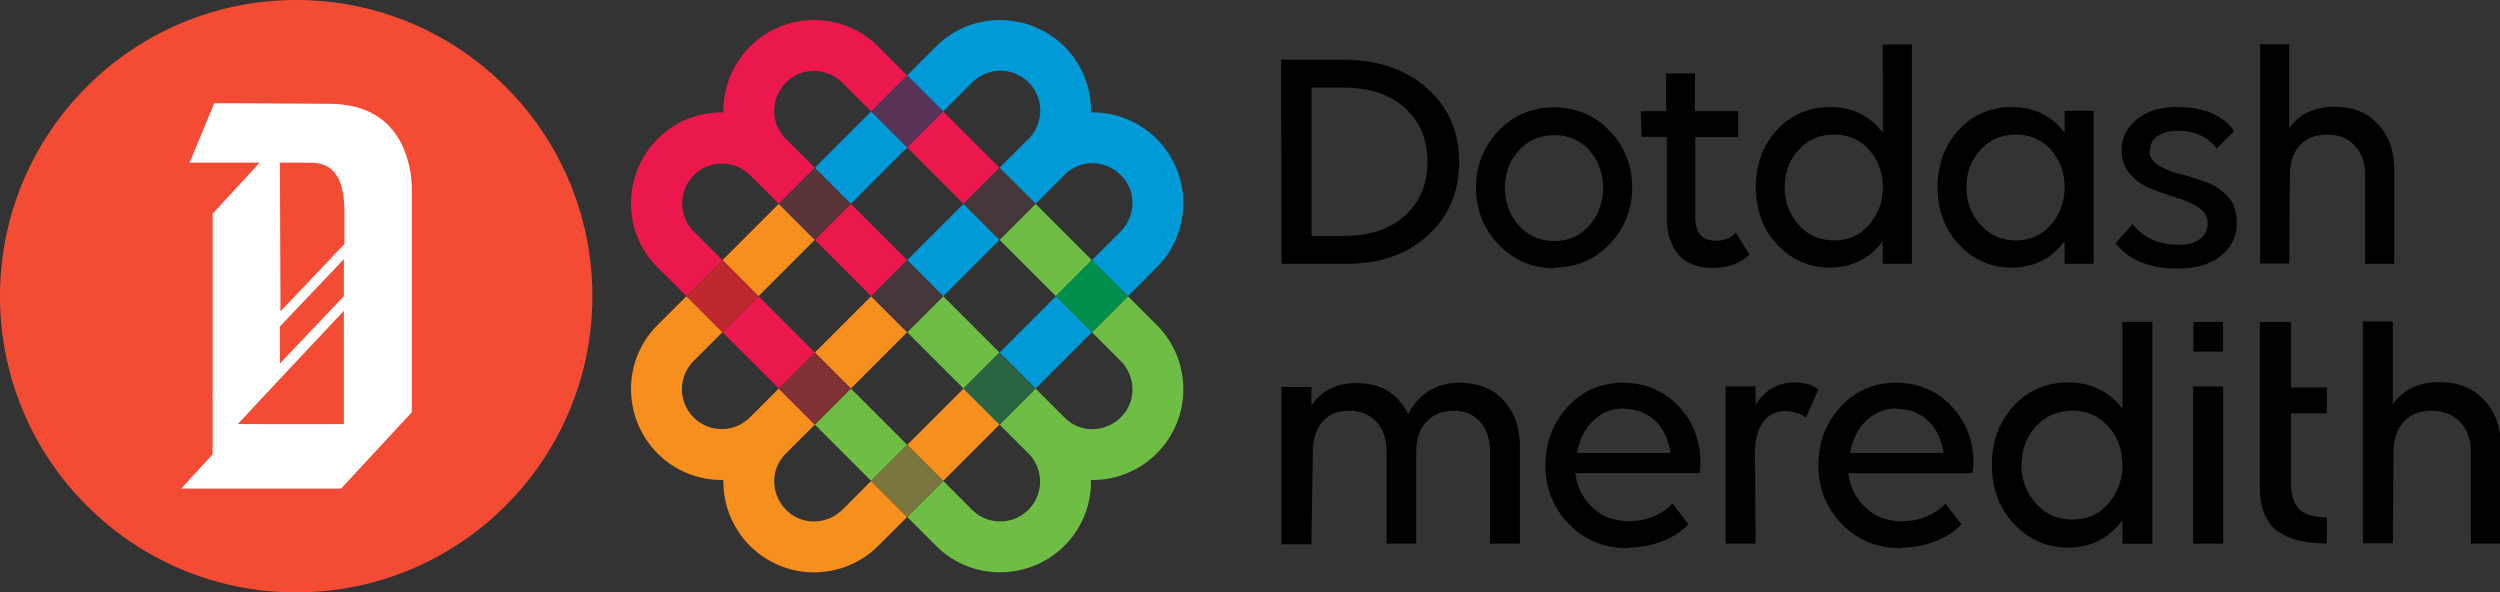 <?xml version="1.0" encoding="UTF-8" standalone="no"?>
<svg
   width="512.179"
   height="121.322"
   viewBox="0 0 512.179 121.322"
   version="1.1"
   id="svg88"
   sodipodi:docname="DotdashMeredith_Logo_WHT.svg"
   inkscape:version="1.1.1 (3bf5ae0d25, 2021-09-20)"
   xmlns:inkscape="http://www.inkscape.org/namespaces/inkscape"
   xmlns:sodipodi="http://sodipodi.sourceforge.net/DTD/sodipodi-0.dtd"
   xmlns="http://www.w3.org/2000/svg"
   xmlns:svg="http://www.w3.org/2000/svg">
  <rect x="0" y="0" width="512.179" height="121.322" fill="#333333" stroke="none"/>
  <defs
     id="defs92" />
  <sodipodi:namedview
     id="namedview90"
     pagecolor="#ffffff"
     bordercolor="#666666"
     borderopacity="1.0"
     inkscape:pageshadow="2"
     inkscape:pageopacity="0.0"
     inkscape:pagecheckerboard="0"
     showgrid="false"
     inkscape:zoom="1.1470202"
     inkscape:cx="276.80419"
     inkscape:cy="59.719958"
     inkscape:window-width="1366"
     inkscape:window-height="715"
     inkscape:window-x="-8"
     inkscape:window-y="-8"
     inkscape:window-maximized="1"
     inkscape:current-layer="svg88" />
  <g
     id="g3643"
     transform="scale(1.061)">
    <circle
       cx="57.193"
       cy="57.193"
       r="57.193"
       fill="#f44b34"
       id="circle2"
       style="stroke-width:0.266" />
    <path
       d="M 75.175,24.374 C 72.358,21.448 68.458,20.041 63.471,20.041 48.197,19.931 42.781,19.931 41.374,19.931 l -4.767,11.481 h 13.539 l -9.095,9.858 v 35.096 l -0.109,0.106 0.109,0.109 v 11.156 l -6.065,6.607 h 30.872 L 79.505,79.614 v -0.434 0 -43.002 c 0,-0.109 0.117,-7.052 -4.331,-11.805 z M 66.397,57.193 54.049,70.192 V 63.042 L 66.397,50.043 Z M 54.049,31.412 h 4.985 c 1.516,0 3.575,-0.106 5.2,1.519 1.625,1.625 2.274,4.224 2.274,8.23 v 5.958 L 54.161,60.116 Z m -8.121,50.476 5.525,-5.945 14.947,-15.923 v 21.879 z"
       fill="#ffffff"
       id="path4"
       style="stroke-width:0.266" />
    <rect
       x="88.343"
       y="134.169"
       width="15.391"
       height="9.834"
       transform="rotate(-45)"
       fill="#009ad9"
       id="rect6"
       style="stroke-width:0.266" />
    <polygon
       points="778.18,236.51 737.27,277.42 763.41,303.56 804.32,262.65 "
       fill="#009ad9"
       id="polygon8"
       transform="matrix(0.266,0,0,0.266,-3.104,-5.719)" />
    <path
       d="m 187.693,15.955 a 7.695,7.695 0 1 1 10.882,10.882 l -5.565,5.565 6.953,6.956 5.567,-5.565 v 0 c 3.418,-3.421 8.262,-2.62 10.882,0 3.293,3.296 2.708,8.172 0,10.879 l -5.57,5.567 6.953,6.953 5.567,-5.565 A 17.532,17.532 0 0 0 210.657,21.706 17.394,17.394 0 0 0 205.531,9.001 c -6.581,-6.581 -17.713,-7.081 -24.791,0 l -5.567,5.567 6.956,6.953 z"
       fill="#009ad9"
       id="path10"
       style="stroke-width:0.266" />
    <polygon
       points="670.22,210.37 696.36,236.51 737.27,195.6 711.13,169.46 711.13,169.45 670.22,210.37 "
       fill="#009ad9"
       id="polygon12"
       transform="matrix(0.266,0,0,0.266,-3.104,-5.719)" />
    <polygon
       points="629.31,303.56 603.16,329.7 644.07,370.62 670.22,344.47 "
       fill="#6ebd44"
       id="polygon14"
       transform="matrix(0.266,0,0,0.266,-3.104,-5.719)" />
    <path
       d="m 217.799,57.193 -6.953,6.953 5.567,5.567 c 2.711,2.711 3.296,7.584 0,10.879 -2.623,2.623 -7.464,3.423 -10.882,0 v 0 l -5.567,-5.567 -6.953,6.956 5.565,5.565 A 7.696,7.696 0 1 1 187.693,98.431 l -5.565,-5.567 -6.956,6.953 5.567,5.567 c 7.078,7.081 18.21,6.581 24.791,0 a 17.404,17.404 0 0 0 5.126,-12.707 17.527,17.527 0 0 0 12.71,-29.917 z"
       fill="#6ebd44"
       id="path16"
       style="stroke-width:0.266" />
    <polygon
       points="696.36,236.51 670.22,262.66 711.13,303.56 737.27,277.42 "
       fill="#6ebd44"
       id="polygon18"
       transform="matrix(0.266,0,0,0.266,-3.104,-5.719)" />
    <polygon
       points="763.41,169.46 737.27,195.6 778.18,236.51 804.32,210.37 "
       fill="#6ebd44"
       id="polygon20"
       transform="matrix(0.266,0,0,0.266,-3.104,-5.719)" />
    <rect
       x="63.121"
       y="184.61"
       width="15.391"
       height="9.834"
       transform="rotate(-45)"
       fill="#f68f1e"
       id="rect22"
       style="stroke-width:0.266" />
    <path
       d="m 162.652,98.431 c -2.711,2.711 -7.584,3.296 -10.879,0 -2.62,-2.62 -3.423,-7.461 0,-10.879 v 0 l 5.565,-5.565 -6.959,-6.959 v 0 l -5.567,5.565 A 7.695,7.695 0 1 1 133.929,69.711 l 5.565,-5.565 -6.937,-6.953 -5.586,5.567 c -7.081,7.076 -6.581,18.208 0,24.786 a 17.402,17.402 0 0 0 12.707,5.129 17.527,17.527 0 0 0 29.917,12.71 l 5.567,-5.567 -6.953,-6.951 z"
       fill="#f68f1e"
       id="path24"
       style="stroke-width:0.266" />
    <polygon
       points="644.07,236.51 603.16,277.42 629.3,303.56 670.22,262.65 "
       fill="#f68f1e"
       id="polygon26"
       transform="matrix(0.266,0,0,0.266,-3.104,-5.719)" />
    <polygon
       points="603.16,195.6 577.02,169.46 536.11,210.37 562.25,236.51 "
       fill="#f68f1e"
       id="polygon28"
       transform="matrix(0.266,0,0,0.266,-3.104,-5.719)" />
    <polygon
       points="577.02,303.56 603.16,277.42 562.25,236.51 536.1,262.65 "
       fill="#ec174c"
       id="polygon30"
       transform="matrix(0.266,0,0,0.266,-3.104,-5.719)" />
    <path
       d="m 133.934,44.675 a 7.696,7.696 0 0 1 10.885,-10.882 l 5.559,5.565 6.953,-6.956 -5.565,-5.565 v 0 c -3.418,-3.418 -2.617,-8.246 0,-10.882 3.296,-3.293 8.172,-2.708 10.879,0 l 5.57,5.567 6.951,-6.951 -5.559,-5.57 a 17.529,17.529 0 0 0 -29.92,12.707 17.415,17.415 0 0 0 -12.718,5.129 c -6.578,6.581 -7.078,17.71 0,24.791 l 5.586,5.565 6.956,-6.953 z"
       fill="#ec174c"
       id="path32"
       style="stroke-width:0.266" />
    <rect
       x="103.733"
       y="144.003"
       width="9.831"
       height="15.388"
       transform="rotate(-45)"
       fill="#ec174c"
       id="rect34"
       style="stroke-width:0.266" />
    <polygon
       points="629.31,169.46 603.16,195.6 644.07,236.51 670.22,210.37 "
       fill="#ec174c"
       id="polygon36"
       transform="matrix(0.266,0,0,0.266,-3.104,-5.719)" />
    <rect
       x="103.732"
       y="134.168"
       width="9.831"
       height="9.834"
       transform="rotate(-45)"
       fill="#573357"
       id="rect38"
       style="stroke-width:0.266" />
    <rect
       x="53.28"
       y="134.174"
       width="9.834"
       height="9.834"
       transform="rotate(-45)"
       fill="#be272d"
       id="rect40"
       style="stroke-width:0.266" />
    <rect
       x="103.733"
       y="184.616"
       width="9.834"
       height="9.834"
       transform="rotate(-45)"
       fill="#008e4c"
       id="rect42"
       style="stroke-width:0.266" />
    <rect
       x="53.289"
       y="184.607"
       width="9.834"
       height="9.834"
       transform="rotate(-45)"
       fill="#7a773e"
       id="rect44"
       style="stroke-width:0.266" />
    <rect
       x="103.735"
       y="159.387"
       width="9.831"
       height="9.834"
       transform="rotate(-45)"
       fill="#443639"
       id="rect46"
       style="stroke-width:0.266" />
    <rect
       x="53.285"
       y="159.389"
       width="9.834"
       height="9.834"
       transform="rotate(-45)"
       fill="#803136"
       id="rect48"
       style="stroke-width:0.266" />
    <rect
       x="78.512"
       y="134.156"
       width="9.834"
       height="9.834"
       transform="rotate(-45)"
       fill="#593438"
       id="rect50"
       style="stroke-width:0.266" />
    <rect
       x="78.507"
       y="159.393"
       width="9.834"
       height="9.834"
       transform="rotate(-45)"
       fill="#443639"
       id="rect52"
       style="stroke-width:0.266" />
    <rect
       x="78.514"
       y="184.609"
       width="9.834"
       height="9.834"
       transform="rotate(-45)"
       fill="#2a6442"
       id="rect54"
       style="stroke-width:0.266" />
    <path
       d="M 275.532,17.016 C 271.407,13.383 266.007,11.539 259.479,11.539 h -12.098 l 0.061,39.31 v 0.09 h 12.651 c 6.363,0 11.622,-1.843 15.622,-5.477 4.001,-3.634 6.036,-8.419 6.036,-14.22 0,-5.801 -2.096,-10.592 -6.219,-14.226 z m 0.104,14.22 c 0,4.307 -1.476,7.812 -4.384,10.417 -2.907,2.604 -6.81,3.902 -11.651,3.902 h -6.349 V 16.92 h 6.349 c 4.841,0 8.762,1.311 11.651,3.9 2.889,2.588 4.384,6.11 4.384,10.417 z"
       fill="#fff"
       id="path56"
       style="fill:#000000;fill-opacity:1;stroke-width:0.266" />
    <path
       d="m 300.052,20.732 c -4.211,0 -7.799,1.516 -10.664,4.501 a 15.348,15.348 0 0 0 -4.376,10.967 c 0,4.293 1.474,8.004 4.376,11.031 a 14.279,14.279 0 0 0 10.664,4.562 h 0.085 v -0.125 c 4.216,-0.019 7.796,-1.532 10.64,-4.498 a 15.34,15.34 0 0 0 4.376,-10.97 15.338,15.338 0 0 0 -4.376,-10.967 c -2.862,-2.985 -6.472,-4.501 -10.725,-4.501 z m 6.802,22.828 a 8.61,8.61 0 0 1 -3.006,2.24 9.254,9.254 0 0 1 -3.724,0.734 c -2.756,0 -4.98,-0.974 -6.802,-2.974 -1.822,-2 -2.734,-4.453 -2.734,-7.296 0,-2.844 0.92,-5.301 2.734,-7.235 1.814,-1.934 4.064,-2.926 6.802,-2.926 2.737,0 4.988,0.979 6.74,2.926 1.753,1.947 2.676,4.394 2.676,7.238 a 10.728,10.728 0 0 1 -2.687,7.294 z"
       fill="#fff"
       id="path58"
       style="fill:#000000;fill-opacity:1;stroke-width:0.266" />
    <path
       d="m 335.106,44.97 c -0.891,1.011 -2.128,1.503 -3.796,1.503 -2.66,0 -3.961,-1.495 -3.961,-4.573 v -15.428 h 8.275 v -5.003 h -8.336 v -7.294 h -5.562 v 7.294 h -4.908 l 0.192,4.95 h 4.839 v 15.604 c 0,3.112 0.798,5.543 2.351,7.23 1.553,1.686 3.668,2.479 6.496,2.479 2.993,0 5.365,-0.854 7.049,-2.538 l 0.048,-0.048 -2.609,-4.256 z"
       fill="#fff"
       id="path60"
       style="fill:#000000;fill-opacity:1;stroke-width:0.266" />
    <path
       d="m 398.656,25.643 c -2.447,-3.298 -5.881,-4.972 -10.212,-4.972 -4.091,0 -7.536,1.495 -10.236,4.442 -2.7,2.947 -4.067,6.65 -4.067,11.026 0,4.437 1.389,8.169 4.128,11.092 2.74,2.923 6.19,4.44 10.18,4.44 4.272,0 7.714,-1.734 10.212,-5.155 v 4.424 h 5.626 V 21.413 h -5.626 z m -2.676,3.261 c 1.777,1.958 2.676,4.394 2.676,7.235 a 10.717,10.717 0 0 1 -2.676,7.299 8.624,8.624 0 0 1 -3.003,2.24 9.265,9.265 0 0 1 -3.724,0.734 c -2.756,0 -4.982,-0.974 -6.802,-2.974 -1.819,-2 -2.737,-4.453 -2.737,-7.299 0,-2.846 0.92,-5.299 2.737,-7.233 1.817,-1.934 4.062,-2.926 6.802,-2.926 2.74,0 4.977,0.99 6.727,2.923 z"
       fill="#fff"
       id="path62"
       style="fill:#000000;fill-opacity:1;stroke-width:0.266" />
    <path
       d="m 425.921,35.141 a 50.977,50.977 0 0 0 -4.972,-1.535 14.779,14.779 0 0 1 -4.205,-1.705 c -1.12,-0.71 -1.67,-1.596 -1.676,-2.729 l 0.114,-0.226 v -0.037 a 3.056,3.056 0 0 1 1.434,-2.628 c 0.992,-0.681 2.296,-1.027 3.876,-1.027 3.267,0 5.708,1.093 7.469,3.338 l 0.061,0.077 3.365,-3.368 -0.04,-0.059 c -2.168,-3.032 -5.852,-4.573 -10.981,-4.573 -3.253,0 -5.868,0.811 -7.775,2.41 -1.958,1.644 -2.91,3.548 -2.91,5.828 0,1.96 0.567,3.543 1.737,4.836 a 10.539,10.539 0 0 0 4.256,2.844 c 1.774,0.657 3.36,1.197 4.847,1.655 a 14.933,14.933 0 0 1 4.083,1.889 c 1.131,0.774 1.678,1.734 1.678,2.926 a 3.772,3.772 0 0 1 -1.439,3.059 c -0.934,0.761 -2.32,1.146 -4.112,1.146 -3.793,0 -6.78,-1.309 -8.882,-3.892 l -0.064,-0.077 -3.301,3.681 0.045,0.059 c 2.578,3.192 6.56,4.812 11.832,4.812 3.697,0 6.48,-0.798 8.512,-2.471 2.032,-1.673 3.035,-3.759 3.035,-6.384 0,-2.085 -0.569,-3.724 -1.737,-5.022 a 10.526,10.526 0 0 0 -4.251,-2.828 z"
       fill="#fff"
       id="path64"
       style="fill:#000000;fill-opacity:1;stroke-width:0.266" />
    <path
       d="m 450.774,20.615 c -3.873,0 -6.812,1.399 -8.738,4.16 V 8.549 h -5.626 V 50.873 h 5.623 l 0.125,-17.123 c 0,-2.375 0.652,-4.296 1.939,-5.703 1.287,-1.407 2.985,-2.056 5.269,-2.056 2.224,0 3.966,0.692 5.32,2.128 1.354,1.436 1.998,3.285 1.998,5.642 v 17.178 h 5.626 V 32.891 c 0,-3.775 -1.029,-6.701 -3.149,-8.943 -2.12,-2.242 -4.855,-3.333 -8.387,-3.333 z"
       fill="#fff"
       id="path66"
       style="fill:#000000;fill-opacity:1;stroke-width:0.266" />
    <path
       d="m 363.557,25.643 c -2.447,-3.298 -5.881,-4.972 -10.209,-4.972 -4.094,0 -7.536,1.495 -10.238,4.442 -2.703,2.947 -4.067,6.65 -4.067,11.026 0,4.437 1.391,8.169 4.131,11.092 2.74,2.923 6.174,4.44 10.164,4.44 4.256,0 7.714,-1.734 10.209,-5.155 v 4.424 h 5.626 V 8.597 h -5.626 z m -2.673,3.261 c 1.774,1.958 2.673,4.394 2.673,7.235 a 10.728,10.728 0 0 1 -2.673,7.299 c -1.761,2 -3.963,2.974 -6.74,2.974 -2.777,0 -4.98,-0.974 -6.802,-2.974 -1.822,-2 -2.734,-4.453 -2.734,-7.299 0,-2.846 0.92,-5.299 2.734,-7.233 1.814,-1.934 4.064,-2.926 6.802,-2.926 2.737,0 4.988,0.99 6.74,2.923 z"
       fill="#fff"
       id="path68"
       style="fill:#000000;fill-opacity:1;stroke-width:0.266" />
    <path
       d="m 442.382,62.173 h -6.02 v 31.902 c 0,3.95 1.154,6.818 3.431,8.512 2.024,1.506 5.187,2.301 9.403,2.367 h 0.088 v -5.054 h -0.085 c -2.024,-0.053 -3.53,-0.383 -4.474,-0.979 -1.556,-1 -2.343,-2.867 -2.343,-5.557 v -13.539 h 6.916 v -5.011 h -6.916 z"
       fill="#fff"
       id="path70"
       style="fill:#000000;fill-opacity:1;stroke-width:0.266" />
    <path
       d="m 281.81,73.914 c -2.338,0 -4.389,0.577 -6.097,1.716 a 11.114,11.114 0 0 0 -3.796,4.346 c -1.987,-4.033 -5.296,-5.998 -10.084,-5.998 -3.753,0 -6.65,1.458 -8.608,4.333 v -3.578 h -5.783 v 30.359 h 5.783 l 0.266,-17.793 c 0,-2.503 0.612,-4.421 1.862,-5.868 1.25,-1.447 2.947,-2.112 5.23,-2.112 2.149,0 3.908,0.732 5.227,2.179 1.319,1.447 1.931,3.32 1.931,5.801 V 104.967 h 5.722 V 87.299 c 0,-2.482 0.63,-4.381 1.929,-5.801 1.33,-1.466 3.07,-2.179 5.293,-2.179 2.171,0 3.908,0.732 5.163,2.176 1.256,1.444 1.862,3.378 1.862,5.804 V 104.967 h 5.778 V 86.416 c 0,-3.828 -1.064,-6.9 -3.176,-9.134 -2.112,-2.234 -4.964,-3.368 -8.501,-3.368 z"
       fill="#fff"
       id="path72"
       style="fill:#000000;fill-opacity:1;stroke-width:0.266" />
    <path
       d="m 313.358,73.914 c -4.256,0 -7.831,1.559 -10.64,4.628 -2.857,3.112 -4.307,6.916 -4.307,11.276 0,4.477 1.535,8.315 4.562,11.403 3.027,3.088 6.844,4.628 11.406,4.628 h 0.141 l -0.064,-0.128 a 18.038,18.038 0 0 0 6.509,-1.202 13.691,13.691 0 0 0 5.009,-3.235 l 0.051,-0.056 -3.067,-3.99 -0.072,0.072 c -2.197,2.197 -5.019,3.314 -8.382,3.314 -2.817,0 -5.107,-0.859 -6.998,-2.625 a 10.571,10.571 0 0 1 -3.301,-6.65 h 23.914 l 0.019,-0.064 a 8.041,8.041 0 0 0 0.192,-2.04 c 0,-4.256 -1.45,-7.914 -4.309,-10.906 -2.833,-2.929 -6.416,-4.426 -10.661,-4.426 z m 0.189,5.027 c 2.359,0 4.376,0.755 5.99,2.245 1.615,1.49 2.591,3.525 3.043,6.275 h -18.067 c 0.45,-2.54 1.447,-4.554 3.046,-6.15 a 8.166,8.166 0 0 1 5.9,-2.434 v 0.064 z"
       fill="#fff"
       id="path74"
       style="fill:#000000;fill-opacity:1;stroke-width:0.266" />
    <path
       d="m 351.058,75.193 c -1.083,-0.891 -2.625,-1.343 -4.591,-1.343 -3.139,0 -5.65,1.452 -7.475,4.317 v -3.554 h -5.783 V 104.967 h 5.783 l -0.125,-17.479 c 0,-2.54 0.532,-4.538 1.556,-5.934 a 5.081,5.081 0 0 1 4.28,-2.171 6.717,6.717 0 0 1 3.918,1.181 l 0.088,0.061 2.394,-5.389 z"
       fill="#fff"
       id="path76"
       style="fill:#000000;fill-opacity:1;stroke-width:0.266" />
    <path
       d="m 366.071,73.914 c -4.256,0 -7.831,1.559 -10.64,4.628 -2.86,3.112 -4.309,6.916 -4.309,11.276 0,4.477 1.535,8.315 4.562,11.403 3.027,3.088 6.844,4.628 11.406,4.628 h 0.141 l -0.061,-0.114 a 18.035,18.035 0 0 0 6.506,-1.202 13.649,13.649 0 0 0 5.009,-3.235 l 0.053,-0.056 -3.07,-3.99 -0.069,0.072 c -2.2,2.197 -5.019,3.314 -8.384,3.314 -2.817,0 -5.105,-0.859 -6.996,-2.625 a 10.56,10.56 0 0 1 -3.301,-6.65 h 23.914 l 0.016,-0.064 a 8.017,8.017 0 0 0 0.194,-2.04 c 0,-4.256 -1.45,-7.914 -4.309,-10.906 -2.86,-2.993 -6.413,-4.44 -10.661,-4.44 z m 0.189,5.027 c 2.362,0 4.376,0.755 5.99,2.245 1.615,1.49 2.591,3.525 3.043,6.275 h -18.067 c 0.452,-2.54 1.447,-4.554 3.046,-6.15 a 8.166,8.166 0 0 1 5.9,-2.434 v 0.064 z"
       fill="#fff"
       id="path78"
       style="fill:#000000;fill-opacity:1;stroke-width:0.266" />
    <path
       d="m 409.826,78.963 c -2.516,-3.392 -6.049,-5.113 -10.499,-5.113 -4.208,0 -7.749,1.537 -10.526,4.567 -2.777,3.03 -4.182,6.836 -4.182,11.337 0,4.562 1.428,8.398 4.256,11.403 2.828,3.006 6.349,4.578 10.451,4.578 4.392,0 7.922,-1.782 10.499,-5.299 v 4.543 h 5.783 V 62.154 h -5.783 z m -2.756,3.365 c 1.825,2.016 2.75,4.522 2.75,7.448 a 11.042,11.042 0 0 1 -2.75,7.485 c -1.809,2.056 -4.075,3.056 -6.916,3.056 -2.841,0 -5.123,-1 -6.993,-3.059 -1.87,-2.059 -2.814,-4.578 -2.814,-7.504 0,-2.926 0.947,-5.448 2.812,-7.448 1.865,-2 4.179,-2.998 6.996,-2.998 2.817,0 5.121,1.019 6.916,3.019 z"
       fill="#fff"
       id="path80"
       style="fill:#000000;fill-opacity:1;stroke-width:0.266" />
    <path
       d="m 479.659,77.218 c -2.181,-2.306 -5.006,-3.429 -8.634,-3.429 -3.99,0 -7.006,1.436 -8.988,4.275 V 62.074 h -5.783 V 104.9 h 5.783 l 0.128,-17.604 c 0,-2.445 0.67,-4.416 1.992,-5.865 1.322,-1.45 3.072,-2.115 5.418,-2.115 2.256,0 4.099,0.734 5.482,2.179 1.383,1.444 2.056,3.378 2.056,5.801 v 17.668 h 5.783 V 86.416 c 0,-3.884 -1.059,-6.892 -3.237,-9.198 z"
       fill="#fff"
       id="path82"
       style="fill:#000000;fill-opacity:1;stroke-width:0.266" />
    <rect
       x="423.498"
       y="74.608"
       width="5.783"
       height="30.359"
       fill="#fff"
       id="rect84"
       style="fill:#000000;fill-opacity:1;stroke-width:0.266" />
    <rect
       x="423.527"
       y="62.165"
       width="5.727"
       height="5.727"
       fill="#fff"
       id="rect86"
       style="fill:#000000;fill-opacity:1;stroke-width:0.266" />
  </g>
</svg>
